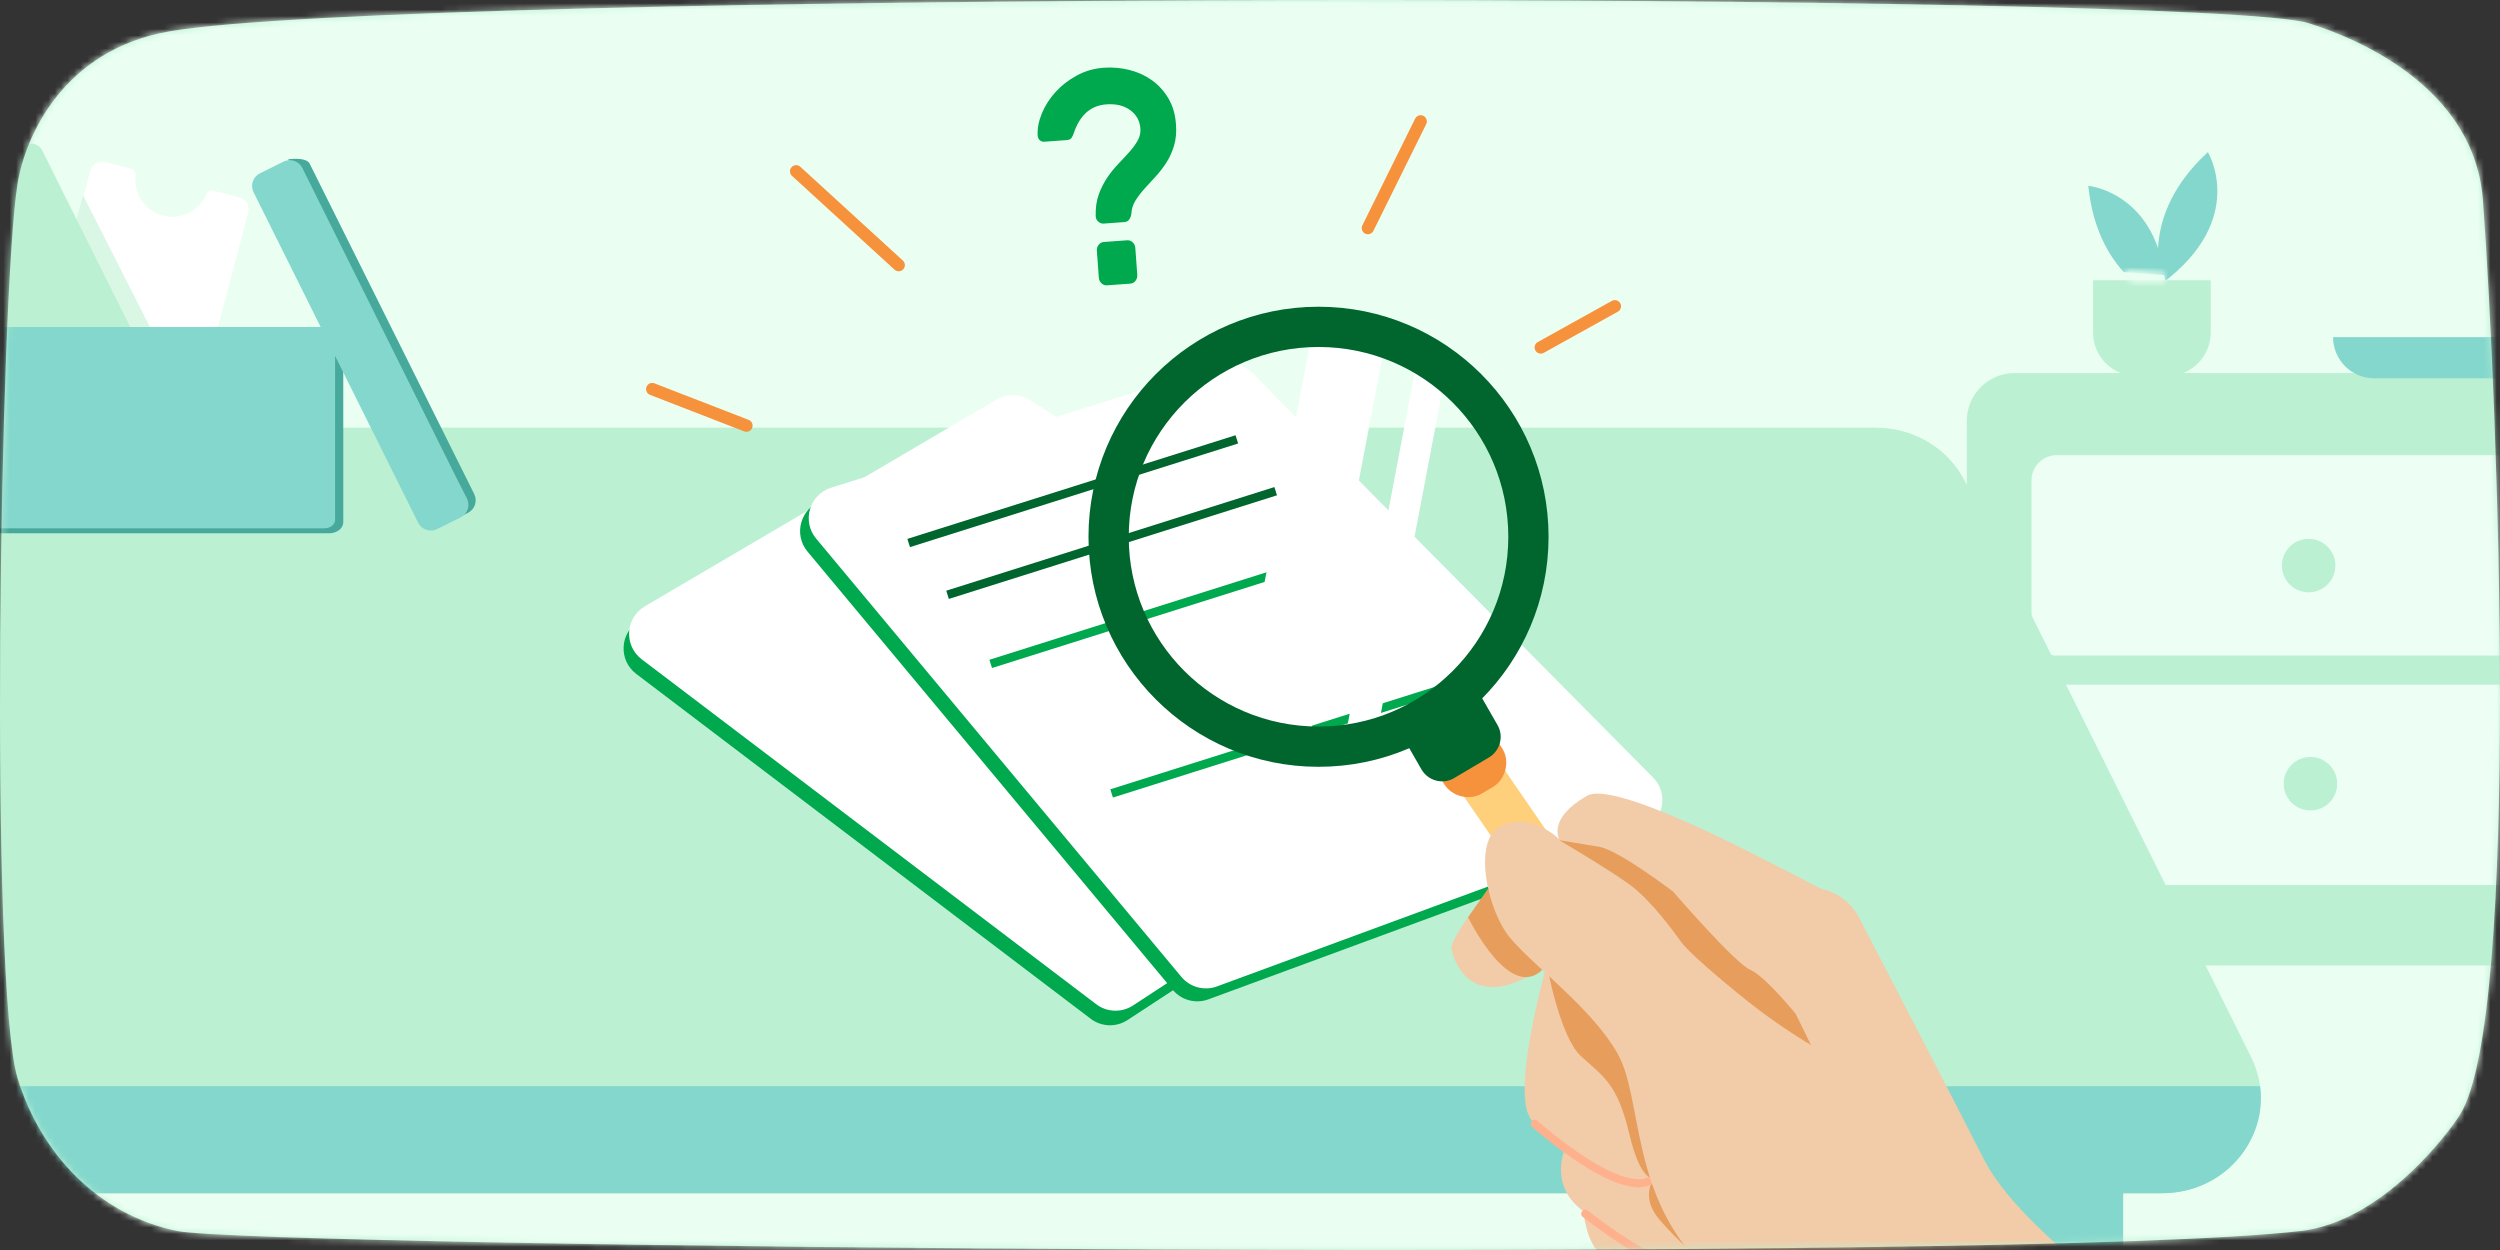 <svg width="388" height="194" viewBox="0 0 388 194" fill="none" xmlns="http://www.w3.org/2000/svg">
<rect x="0" y="0" width="388" height="194" fill="#333333" stroke="none"/>
<path d="M27.466 191.047C39.842 193.606 313.538 196.16 357.097 191.047C369.992 189.533 380.314 175.4 381.82 172.948C391.236 157.611 387.705 63.026 385.351 31.071C384.084 13.873 366.516 6.146 358.274 3.59C342.514 -1.299 63.026 -1.495 26.288 4.869C9.851 7.715 3.893 21.14 2.71 28.603C-0.05 45.998 -1.681 152.989 2.743 167.401C6.275 178.904 15.105 188.491 27.466 191.047Z" fill="#BBF0D3"/>
<mask id="mask0" mask-type="alpha" maskUnits="userSpaceOnUse" x="0" y="0" width="388" height="194">
<path fill-rule="evenodd" clip-rule="evenodd" d="M27.466 191.047C39.842 193.606 313.538 196.16 357.097 191.047C369.992 189.533 380.314 175.4 381.82 172.948C391.236 157.611 387.705 63.026 385.351 31.071C384.084 13.873 366.516 6.146 358.274 3.59C342.514 -1.299 63.026 -1.495 26.288 4.869C9.851 7.715 3.893 21.14 2.71 28.603C-0.05 45.998 -1.681 152.989 2.743 167.401C6.275 178.904 15.105 188.491 27.466 191.047Z" fill="white"/>
</mask>
<g mask="url(#mask0)">
<path d="M-62.695 179.982H415.113V-54.959H-62.695V179.982Z" fill="#EAFFF2"/>
<path d="M415.113 268.872V146.732C356.937 107.795 283.123 69.175 202.799 69.175C95.381 69.175 -0.397 99.722 -62.695 164.751V268.872H415.113Z" fill="#EAFFF2"/>
<path d="M404.505 149.839H312.657C308.579 149.839 305.242 146.502 305.242 142.424V65.311C305.242 61.234 308.579 57.897 312.657 57.897H404.505C408.583 57.897 411.919 61.234 411.919 65.311V142.424C411.919 146.502 408.583 149.839 404.505 149.839Z" fill="#BBF0D3"/>
<path d="M397.436 101.742H319.167C317.038 101.742 315.296 100 315.296 97.871V74.523C315.296 72.394 317.038 70.652 319.167 70.652H397.436C399.565 70.652 401.307 72.394 401.307 74.523V97.871C401.307 100 399.565 101.742 397.436 101.742Z" fill="#EDFFF5"/>
<path d="M397.436 137.349H319.167C317.038 137.349 315.296 135.607 315.296 133.478V110.131C315.296 108.002 317.038 106.26 319.167 106.26H397.436C399.565 106.26 401.307 108.002 401.307 110.131V133.478C401.307 135.607 399.565 137.349 397.436 137.349Z" fill="#EDFFF5"/>
<path d="M335.547 185.192H-33.938C-44.83 185.192 -52.246 174.56 -48.127 164.852L-10.232 75.555C-7.877 70.005 -2.269 66.378 3.957 66.378H291.17C297.072 66.378 302.449 69.641 304.996 74.766L349.373 164.064C354.241 173.86 346.825 185.192 335.547 185.192Z" fill="#BBF0D3"/>
<path d="M233.721 119.843L174.991 158.312C173.236 159.461 170.947 159.382 169.276 158.113L98.743 104.587C95.932 102.454 96.186 98.15 99.228 96.362L153.828 64.268C155.428 63.327 157.419 63.359 158.989 64.35L233.652 111.503C236.703 113.43 236.74 117.866 233.721 119.843Z" fill="#00A84E"/>
<path d="M234.574 117.583L175.844 156.051C174.09 157.2 171.801 157.121 170.13 155.853L99.596 102.326C96.786 100.193 97.04 95.889 100.082 94.101L154.682 62.007C156.282 61.066 158.273 61.098 159.843 62.089L234.505 109.242C237.557 111.169 237.594 115.605 234.574 117.583Z" fill="white"/>
<path d="M253.412 130.832L187.534 155.103C185.565 155.828 183.353 155.236 182.011 153.624L125.326 85.603C123.066 82.892 124.283 78.756 127.648 77.698L188.069 58.709C189.839 58.152 191.772 58.631 193.079 59.95L255.221 122.69C257.76 125.254 256.798 129.585 253.412 130.832Z" fill="#00A84E"/>
<path d="M254.752 128.821L188.874 153.092C186.906 153.817 184.694 153.225 183.351 151.614L126.666 83.593C124.407 80.882 125.623 76.745 128.989 75.687L189.409 56.698C191.18 56.142 193.113 56.621 194.419 57.939L256.561 120.679C259.101 123.243 258.139 127.574 254.752 128.821Z" fill="white"/>
<path d="M141.027 84.273L191.957 68.189" stroke="#00662E" stroke-width="1.34"/>
<path d="M147.058 92.315L197.988 76.231" stroke="#00662E" stroke-width="1.34"/>
<path d="M153.759 103.036L204.689 86.953" stroke="#00A84E" stroke-width="1.34"/>
<path d="M172.523 123.14L223.453 107.057" stroke="#00A84E" stroke-width="1.34"/>
<path fill-rule="evenodd" clip-rule="evenodd" d="M175.232 10.845C173.937 10.528 172.622 10.417 171.287 10.514C169.78 10.624 168.389 11.028 167.111 11.724C165.834 12.42 164.74 13.271 163.826 14.273C162.914 15.276 162.209 16.376 161.711 17.57C161.212 18.766 160.989 19.916 161.042 21.023C161.065 21.34 161.175 21.586 161.374 21.761C161.573 21.937 161.8 22.016 162.055 21.997L165.508 21.745C165.877 21.718 166.133 21.613 166.278 21.427C166.421 21.242 166.551 20.971 166.668 20.613C167.608 17.846 169.286 16.374 171.702 16.198C173.208 16.088 174.443 16.386 175.41 17.093C176.376 17.801 176.903 18.754 176.99 19.954C177.039 20.617 176.897 21.239 176.569 21.817C176.24 22.398 175.812 22.985 175.283 23.578C174.756 24.172 174.179 24.794 173.556 25.442C172.931 26.091 172.355 26.808 171.827 27.592C171.299 28.377 170.862 29.25 170.519 30.211C170.175 31.172 170.02 32.271 170.052 33.507C170.049 33.857 170.178 34.149 170.438 34.383C170.697 34.619 170.984 34.724 171.297 34.701L174.537 34.465C174.848 34.442 175.095 34.297 175.276 34.03C175.456 33.763 175.562 33.454 175.594 33.102C175.628 32.401 175.844 31.735 176.24 31.102C176.637 30.471 177.106 29.857 177.649 29.262C178.19 28.667 178.765 28.037 179.375 27.374C179.983 26.711 180.537 25.988 181.038 25.205C181.538 24.423 181.93 23.553 182.218 22.595C182.505 21.639 182.603 20.528 182.51 19.265C182.397 17.718 181.999 16.374 181.316 15.233C180.632 14.093 179.771 13.156 178.732 12.422C177.693 11.689 176.526 11.163 175.232 10.845ZM175.795 37.61C175.548 37.374 175.269 37.268 174.957 37.291L171.292 37.558C170.978 37.581 170.717 37.728 170.509 37.996C170.3 38.266 170.208 38.575 170.234 38.922L170.538 43.089C170.564 43.437 170.699 43.728 170.945 43.964C171.191 44.2 171.47 44.306 171.782 44.284L175.449 44.016C175.761 43.993 176.021 43.848 176.23 43.578C176.439 43.309 176.531 43.001 176.506 42.653L176.201 38.486C176.176 38.138 176.04 37.847 175.795 37.61Z" fill="#00A84E"/>
<path d="M202.897 116.557L191.674 114.418L203.483 52.444L214.705 54.582L202.897 116.557Z" fill="white"/>
<path d="M212.836 118.45L208.178 117.563L219.986 55.588L224.644 56.476L212.836 118.45Z" fill="white"/>
<path d="M-33.938 185.191H335.547C345.114 185.191 351.898 177.037 350.766 168.583H-49.154C-50.298 177.096 -43.443 185.191 -33.938 185.191Z" fill="#84D7CC"/>
<path d="M232.858 135.855C232.858 135.855 224.963 145.316 225.275 147.267C225.585 149.217 228.576 157.943 240.067 149.71C240.067 149.71 234.039 170.876 237.946 174.054C241.853 177.232 242.984 178.052 242.984 178.052C242.984 178.052 240.117 183.91 245.772 188.011C245.772 188.011 246.088 193.762 249.583 195.605C253.077 197.449 262.634 200.927 262.634 200.927C262.634 200.927 266.643 203.489 269.097 196.296C271.552 189.103 265.388 188.085 265.388 188.085L259.401 166.834L252.197 156.779L244.789 147.957L237.998 139.237L232.858 135.855Z" fill="#F2CBA8"/>
<path d="M222.316 116.523L228.536 112.247L253.242 148.189L247.021 152.465L222.316 116.523Z" fill="#FFD07B"/>
<path d="M222.565 119.138L231.656 113.739L233.213 116.265C234.373 118.202 233.66 120.968 231.724 122.128L229.984 123.155C228.048 124.314 225.281 123.602 224.123 121.665L222.565 119.138Z" fill="#F6923B"/>
<path d="M217.312 113.666L229.095 106.741L232.409 112.518C233.435 114.258 232.819 116.53 231.081 117.557L225.665 120.771C223.926 121.797 221.653 121.181 220.626 119.442L217.312 113.666Z" fill="#00662E"/>
<path d="M240.067 149.709C240.067 149.709 242.034 160.799 245.325 163.875C248.617 166.951 250.98 167.975 252.84 175.881C254.701 183.786 256.753 182.859 256.753 182.859C256.753 182.859 254.395 185.635 257.584 189.328C260.773 193.021 263.035 194.661 263.035 194.661L266.536 200.305C266.536 200.305 263.999 150.496 240.067 149.709Z" fill="#E79E5C"/>
<path d="M238.203 174.413C238.203 174.413 251.983 186.82 256.753 182.86" stroke="#FFB18D" stroke-width="1.249" stroke-linecap="round" stroke-linejoin="round"/>
<path d="M246.029 188.37C246.029 188.37 256.105 196.367 260.521 196.462C260.521 196.462 263.4 198.204 262.671 191.118" stroke="#FFB18D" stroke-width="1.249" stroke-linecap="round" stroke-linejoin="round"/>
<path d="M303.965 202.438H329.516V176.887H303.965V202.438Z" fill="#84D7CC"/>
<path d="M230.905 137.995L227.844 142.357C227.844 142.357 234.788 156.752 240.068 149.71L230.905 137.995Z" fill="#E79E5C"/>
<path d="M232.847 128.256C228.576 130.353 230.708 141.199 234.413 145.61C238.116 150.021 247.164 156.581 251.076 163.56C254.99 170.538 252.953 185.647 264.579 196.817C287.884 219.203 294.41 219.242 293.882 218.752L306.321 227.773C306.321 227.773 328.404 228.253 331.346 202.78C331.346 202.78 313.149 190.275 307.896 179.91C303.706 171.641 292.765 150.573 288.51 142.387C287.349 140.153 285.266 138.55 282.812 137.987C281.675 137.725 251.41 120.585 246.294 123.511C240.087 127.063 242.003 130.257 242.003 130.257C242.003 130.257 237.671 125.886 232.847 128.256Z" fill="#F2CBA8"/>
<path d="M281.064 162.18C281.064 162.18 276.439 159.517 271.4 155.518C266.362 151.52 261.94 147.624 260.911 146.188C259.882 144.751 256.28 139.724 252.888 137.264C249.494 134.804 241.991 130.398 241.991 130.398C241.991 130.398 245.072 130.908 248.154 131.417C251.236 131.926 259.668 138.384 259.668 138.384C259.668 138.384 269.235 149.462 271.599 150.486C273.962 151.509 278.695 157.357 278.695 157.357L281.064 162.18Z" fill="#E79E5C"/>
<path d="M123.562 26.588L139.479 41.147" stroke="#F6923B" stroke-width="1.916" stroke-linecap="round" stroke-linejoin="round"/>
<path d="M101.228 60.389L115.844 66.059" stroke="#F6923B" stroke-width="1.916" stroke-linecap="round" stroke-linejoin="round"/>
<path d="M220.489 18.84L212.3 35.398" stroke="#F6923B" stroke-width="1.916" stroke-linecap="round" stroke-linejoin="round"/>
<path d="M250.627 47.535L239.129 53.922" stroke="#F6923B" stroke-width="1.916" stroke-linecap="round" stroke-linejoin="round"/>
<path d="M-23.73 202.438H1.822V176.887H-23.73V202.438Z" fill="#84D7CC"/>
<path fill-rule="evenodd" clip-rule="evenodd" d="M237.212 83.306C237.212 101.299 222.627 115.884 204.634 115.884C186.642 115.884 172.057 101.299 172.057 83.306C172.057 65.314 186.642 50.728 204.634 50.728C222.627 50.728 237.212 65.314 237.212 83.306Z" stroke="#00662E" stroke-width="6.248"/>
<path d="M16.368 25.135L20.372 26.195C20.811 26.311 21.1 26.731 21.043 27.182C20.694 29.997 22.469 32.709 25.288 33.456C28.107 34.202 30.992 32.724 32.08 30.103C32.254 29.685 32.714 29.462 33.152 29.578L37.156 30.638C38.182 30.91 38.794 31.961 38.523 32.988L28.891 69.37C28.619 70.396 27.567 71.008 26.54 70.736L5.753 65.232C4.726 64.961 4.115 63.909 4.387 62.882L14.018 26.501C14.289 25.474 15.342 24.863 16.368 25.135Z" fill="white"/>
<path d="M11.68 34.73L12.886 30.291L25.508 55.164L22.052 56.855L11.68 34.73Z" fill="#DAF6E5"/>
<path d="M-15.257 32.094L-11.55 30.247C-11.145 30.045 -10.649 30.17 -10.395 30.545C-8.799 32.891 -5.676 33.756 -3.064 32.456C-0.454 31.155 0.736 28.141 -0.176 25.454C-0.321 25.024 -0.124 24.555 0.283 24.351L3.99 22.505C4.939 22.031 6.095 22.419 6.568 23.368L23.35 57.053C23.824 58.004 23.437 59.158 22.486 59.633L3.24 69.221C2.29 69.694 1.135 69.308 0.661 68.358L-16.121 34.672C-16.594 33.722 -16.207 32.567 -15.257 32.094Z" fill="#BBF0D3"/>
<path d="M47.551 80.038C48.769 80.038 49.756 79.273 49.756 78.329V50.935H51.072C52.291 50.935 53.277 51.7 53.277 52.644V81.058C53.277 82.001 52.291 82.767 51.072 82.767H-6.721C-7.939 82.767 -8.926 82.001 -8.926 81.058V80.038H47.551Z" fill="#47A99C"/>
<path d="M-7.369 81.995H50.317C51.25 81.995 52.007 81.409 52.007 80.685V52.056C52.007 51.332 51.25 50.746 50.317 50.746H-7.369C-8.302 50.746 -9.06 51.332 -9.06 52.056V80.685C-9.06 81.409 -8.302 81.995 -7.369 81.995Z" fill="#84D7CC"/>
<path d="M66.152 79.163L69.632 77.418C70.229 77.121 70.472 76.395 70.174 75.799L44.727 24.726C45.641 24.586 47.625 24.521 48.059 25.393L73.597 76.669C74.135 77.749 73.695 79.062 72.615 79.6L68.965 81.418C67.884 81.956 66.571 81.518 66.033 80.436L65.508 79.358C65.726 79.324 65.944 79.266 66.152 79.163Z" fill="#47A99C"/>
<path d="M66.694 65.839L46.922 26.07C46.383 24.99 45.07 24.548 43.989 25.087L40.337 26.905C39.256 27.445 38.816 28.758 39.354 29.839L64.902 81.135C65.441 82.217 66.754 82.657 67.835 82.118L71.486 80.299C72.568 79.761 73.008 78.448 72.469 77.367L70.794 74.076" fill="#84D7CC"/>
<path d="M335.575 43.971C335.575 43.971 331.681 33.698 342.663 23.611C342.663 23.611 348.93 33.956 335.575 43.971Z" fill="#84D7CC"/>
<path d="M336.163 46.7C336.163 46.7 325.604 43.666 324.103 28.831C324.103 28.831 336.142 30.007 336.163 46.7Z" fill="#84D7CC"/>
<path d="M343.101 43.493H324.848V51.627C324.848 55.345 327.862 58.359 331.579 58.359H336.369C340.087 58.359 343.101 55.345 343.101 51.627V43.493Z" fill="#BBF0D3"/>
<path d="M330.88 43.493L329.458 42.223L335.903 42.699L336.021 43.493H330.88Z" fill="#EAFFF2"/>
<mask id="mask1" mask-type="alpha" maskUnits="userSpaceOnUse" x="329" y="42" width="8" height="2">
<path fill-rule="evenodd" clip-rule="evenodd" d="M330.88 43.493H336.021L335.903 42.699L329.458 42.223L330.88 43.493Z" fill="white"/>
</mask>
<g mask="url(#mask1)">
<path d="M323.767 58.668H344.819V23.581H323.767V58.668Z" fill="#EAFFF2"/>
</g>
<mask id="mask2" mask-type="alpha" maskUnits="userSpaceOnUse" x="329" y="42" width="8" height="2">
<path fill-rule="evenodd" clip-rule="evenodd" d="M330.88 43.493H336.021L335.903 42.699L329.458 42.223L330.88 43.493Z" fill="white"/>
</mask>
<g mask="url(#mask2)">
<path d="M324.445 48.506H341.033V37.21H324.445V48.506Z" fill="#EAFFF2"/>
</g>
<path d="M390.839 58.713H368.482C364.955 58.713 362.094 55.853 362.094 52.325H397.227C397.227 55.853 394.367 58.713 390.839 58.713Z" fill="#84D7CC"/>
<path d="M362.453 87.778C362.453 90.071 360.594 91.93 358.301 91.93C356.008 91.93 354.149 90.071 354.149 87.778C354.149 85.484 356.008 83.626 358.301 83.626C360.594 83.626 362.453 85.484 362.453 87.778Z" fill="#BBF0D3"/>
<path d="M362.733 121.633C362.733 123.926 360.874 125.785 358.581 125.785C356.287 125.785 354.429 123.926 354.429 121.633C354.429 119.34 356.287 117.481 358.581 117.481C360.874 117.481 362.733 119.34 362.733 121.633Z" fill="#BBF0D3"/>
</g>
</svg>
